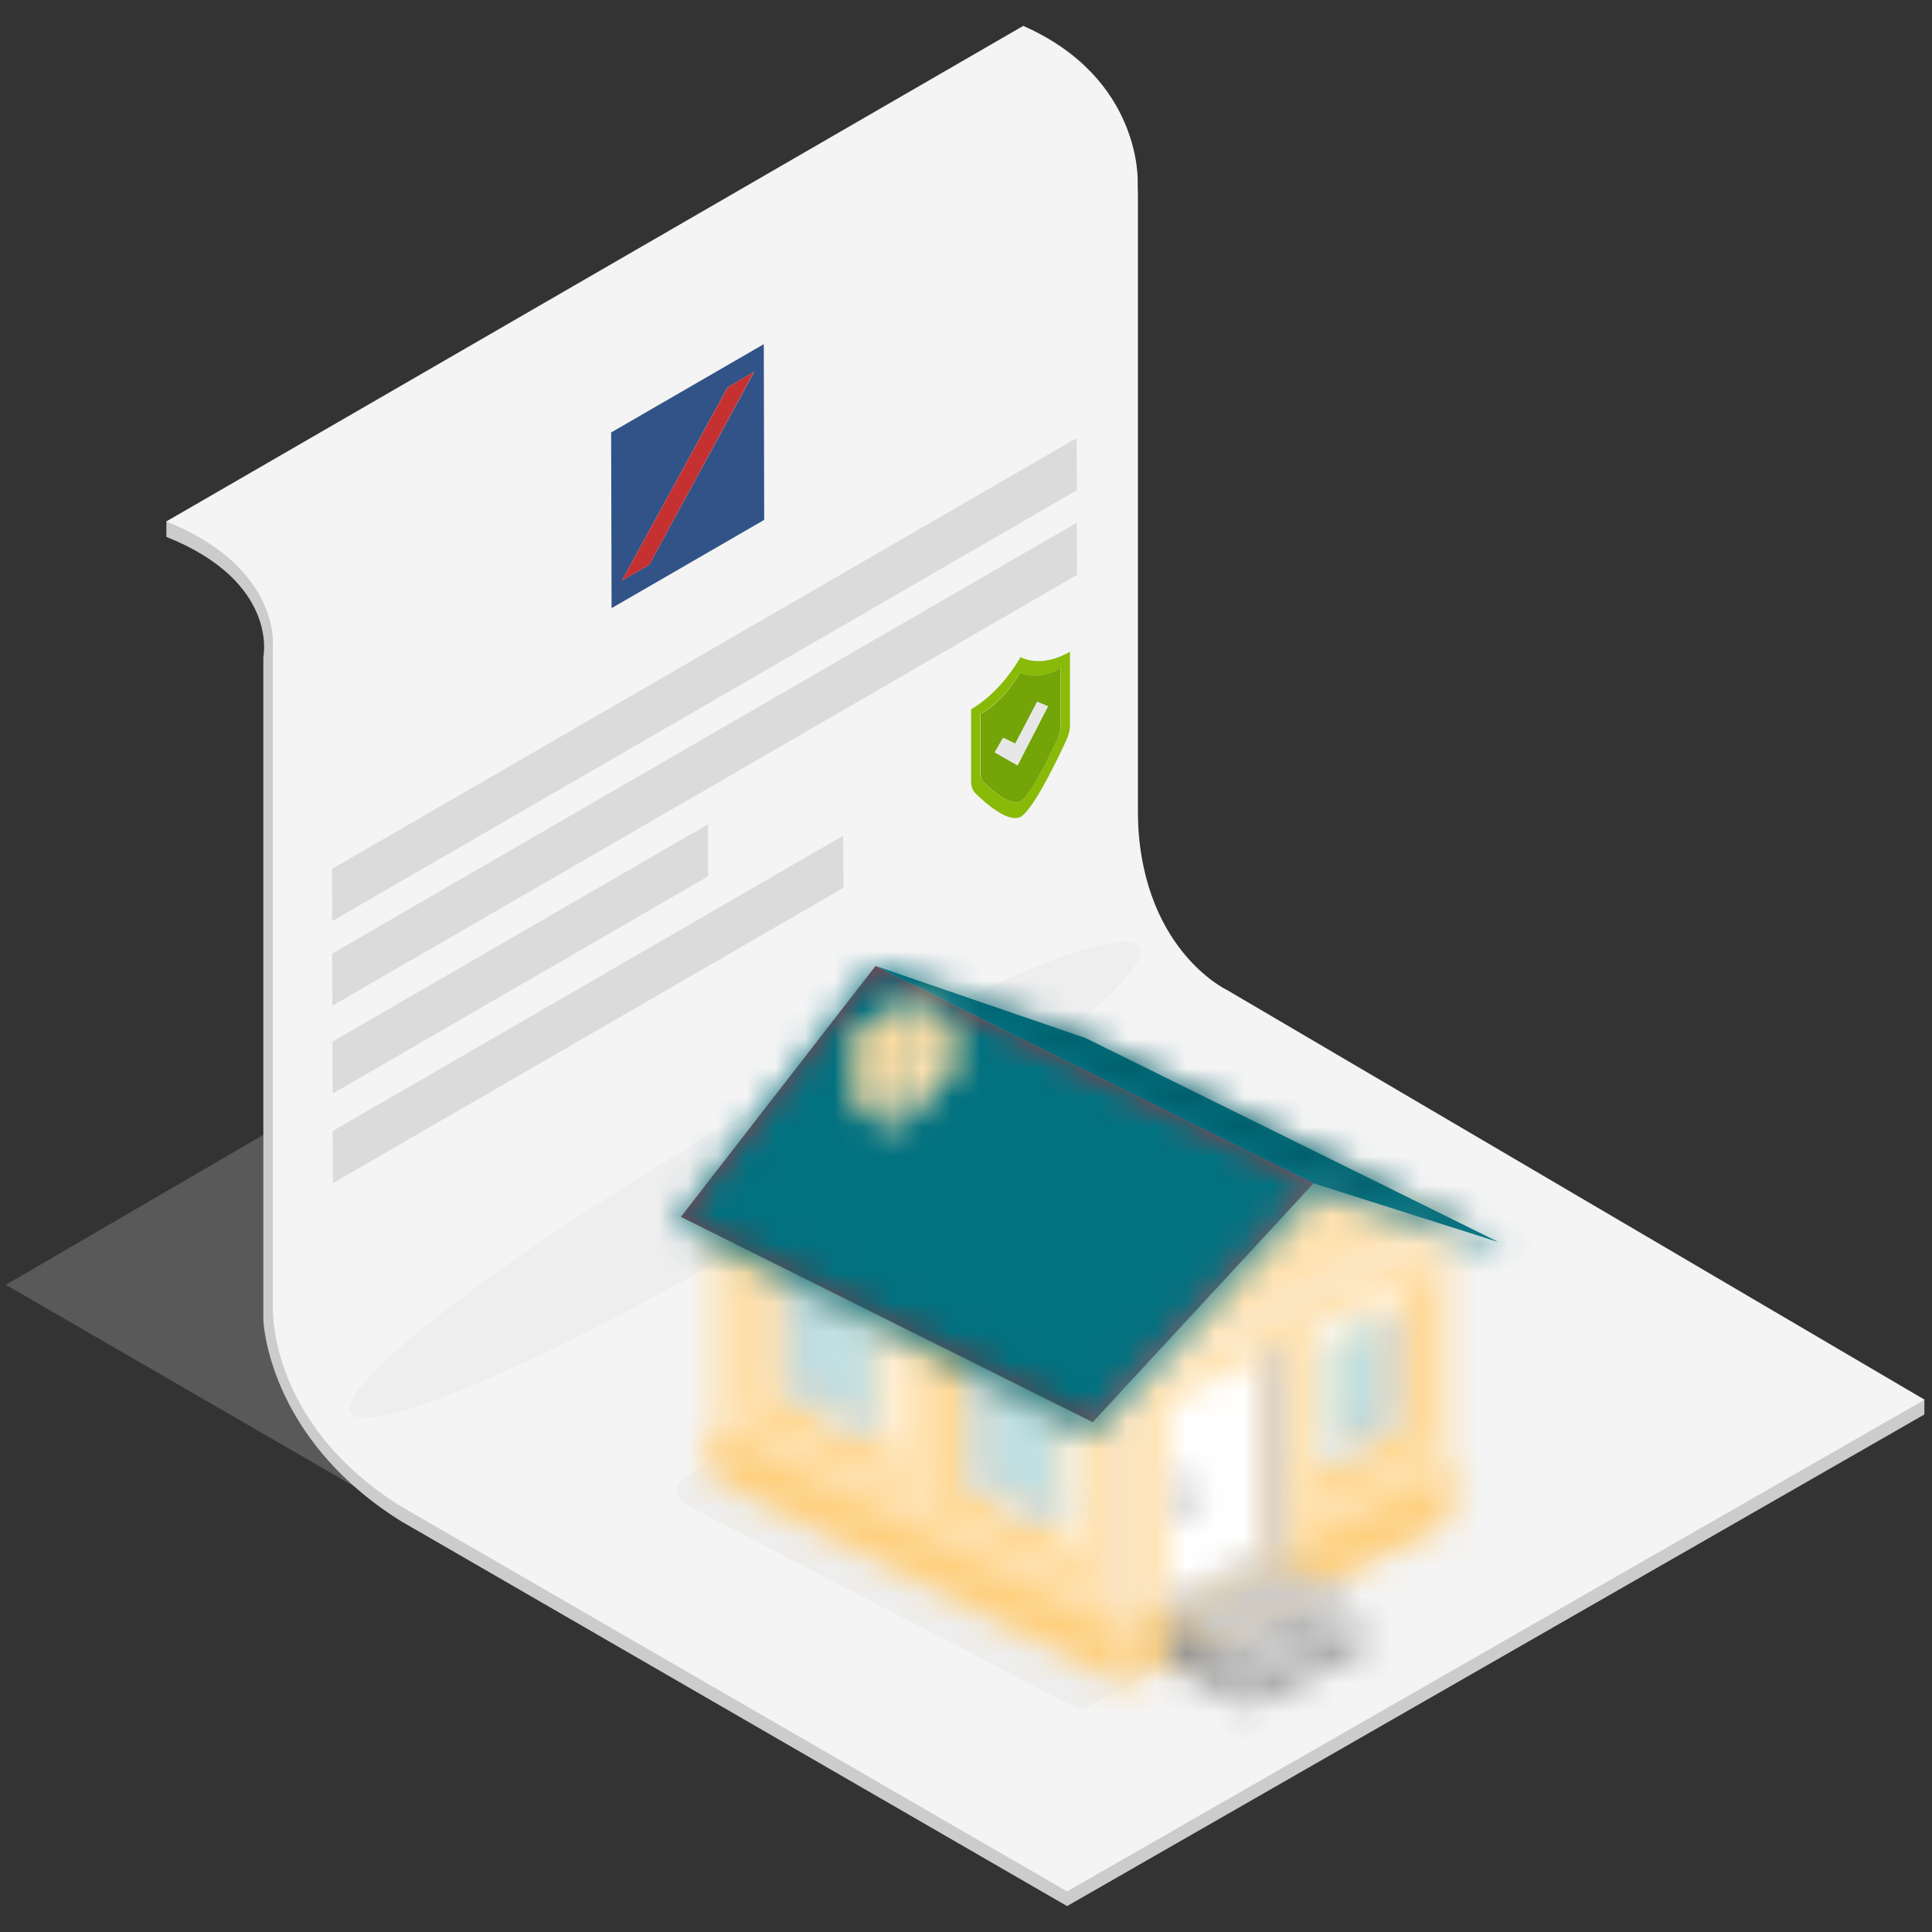 <svg width="66" height="66" viewBox="0 0 66 66" fill="none" xmlns="http://www.w3.org/2000/svg"><rect x="0" y="0" width="66" height="66" fill="#333333" stroke="none"/><path d="m65.13 47.78-29.006 16.9L.2 43.891l29.014-16.899L65.13 47.78Z" fill="silver" opacity=".27"/><path d="M5.684 18.345v-.525L34.963 1.387c4.086 1.803 3.909 5.367 3.909 5.367V28.11c0 4.775 3.046 6.21 3.046 6.21l23.821 13.498v.503L36.453 65.115 13.686 51.958c-4.58-2.869-4.69-6.875-4.69-6.875V22.44s.545-2.558-3.32-4.103l.008.008Z" fill="#CCC"/><path d="M5.67 17.82 34.956.884c4.086 1.804 3.91 5.367 3.91 5.367v21.356c0 4.783 3.045 6.21 3.045 6.21l23.837 14-29.294 16.796-22.767-13.158c-4.58-2.868-4.366-6.838-4.366-6.838V22.004s.22-2.647-3.644-4.192l-.007.008Z" fill="#F4F4F4"/><path d="m20.877 14.774 5.215-3.017.014 6.003-5.214 3.016-.015-6.002Zm1.299 4.524 3.591-6.602-.914.54-3.607 6.594.93-.532Z" fill="#315387"/><path d="m25.762 12.697-3.584 6.601-.937.54 3.614-6.602.907-.54Z" fill="#C53131"/><path d="m36.778 14.966.008 1.782-25.437 14.718-.008-1.782 25.437-14.718Zm.006 2.891.008 1.782-25.437 14.718-.007-1.782 25.436-14.718Zm-7.978 10.69.007 1.782-17.442 10.09-.007-1.781 17.442-10.09Zm-4.623-.385.007 1.774-12.825 7.422-.008-1.774 12.826-7.422Z" opacity=".35" fill="#ACACAC"/><path d="M26.448 41.977c7.442-4.397 13.034-8.712 12.49-9.637-.544-.925-7.018 1.89-14.46 6.287-7.442 4.398-13.035 8.713-12.49 9.638.543.925 7.018-1.89 14.46-6.288Z" fill="#DFDFDF" opacity=".27"/><path d="M34.858 22.965s.532.34 1.372-.148v1.989c0 .14-.03.295-.103.45-.265.562-.907 1.9-1.261 2.122-.347.185-1.003-.399-1.261-.658-.074-.074-.11-.184-.11-.325v-1.988c.84-.488 1.334-1.39 1.364-1.442Zm-.095 3.179 1.04-2.018-.37-.148-.752 1.426-.412-.2-.288.496.774.444" fill="#73A408"/><path d="m35.429 23.97.369.156-1.04 2.018-.775-.444.288-.495.413.2.745-1.434Z" fill="#E7E7E7"/><path d="M34.856 22.44s.656.422 1.696-.177v2.454c.008.178-.037.377-.125.57-.317.687-1.121 2.35-1.556 2.616-.428.23-1.24-.495-1.557-.813-.088-.089-.14-.23-.14-.407V24.23c1.04-.606 1.652-1.722 1.69-1.781l-.008-.008Zm1.379 2.366v-1.989c-.848.488-1.35.163-1.38.148-.029.044-.523.946-1.37 1.442v1.988c0 .14.05.252.117.325.258.26.915.843 1.261.658.347-.214.996-1.552 1.261-2.121a1.06 1.06 0 0 0 .111-.451Z" fill="#88BA07"/><path d="m37.18 58.287 11.574-6.013a.546.546 0 0 0 0-.942l-13.96-7.36a.551.551 0 0 0-.555 0L23.403 50.45a.547.547 0 0 0-.008.933l13.222 6.89a.547.547 0 0 0 .562.005v.008Z" fill="#EEE"/><mask id="a" style="mask-type:alpha" maskUnits="userSpaceOnUse" x="38" y="41" width="12" height="16"><path d="M49.482 41.777h.04v9.432l-11.155 5.578v-9.432l.04-.044 11.075-5.534Z" fill="#000"/></mask><g mask="url(#a)"><path d="M51.572 39.726H36.316v19.112h15.258V39.726Z" fill="#FFE2B1"/></g><mask id="b" style="mask-type:alpha" maskUnits="userSpaceOnUse" x="24" y="40" width="15" height="17"><path d="m24.373 40.343 13.984 7.014v9.432l-13.984-7.014v-9.432Z" fill="#000"/></mask><g mask="url(#b)"><path d="M40.409 38.291H22.323V58.84H40.41V38.29Z" fill="#FFE2B1"/></g><mask id="c" style="mask-type:alpha" maskUnits="userSpaceOnUse" x="38" y="39" width="12" height="9"><path d="m43.988 39.969 5.498 1.807L38.41 47.31l5.578-7.341Z" fill="#000"/></mask><g mask="url(#c)"><path d="M51.523 37.92H36.35v11.442h15.173V37.92Z" fill="#FFE2B1"/></g><mask id="d" style="mask-type:alpha" maskUnits="userSpaceOnUse" x="24" y="48" width="15" height="10"><path d="M38.357 55.762v1.803l-13.984-7.014v-1.803l13.984 7.014Z" fill="#000"/></mask><g mask="url(#d)"><path d="M40.409 46.696H22.323v12.92H40.41v-12.92Z" fill="#FFD07E"/></g><mask id="e" style="mask-type:alpha" maskUnits="userSpaceOnUse" x="26" y="42" width="5" height="8"><path d="m26.96 43.664 2.912 1.436v3.65l-2.913-1.436v-3.65Zm-.535-.942v5.003l3.978 1.967V44.69l-3.978-1.967Z" fill="#000"/></mask><g mask="url(#e)"><path d="M32.452 40.668h-8.08v11.071h8.08V40.668Z" fill="#fff"/></g><mask id="f" style="mask-type:alpha" maskUnits="userSpaceOnUse" x="25" y="42" width="2" height="7"><path d="m25.803 42.391.615.327v5.043l-.615.455v-5.825Z" fill="#000"/></mask><g mask="url(#f)"><path d="M28.475 40.341h-4.716v9.927h4.716V40.34Z" fill="#FFD07E"/></g><mask id="g" style="mask-type:alpha" maskUnits="userSpaceOnUse" x="25" y="47" width="6" height="4"><path d="m26.418 47.76 3.977 1.972v.778l-4.592-2.294.615-.455Z" fill="#000"/></mask><g mask="url(#g)"><path d="M32.453 45.714h-8.694v6.85h8.694v-6.85Z" fill="#FFD07E"/></g><mask id="h" style="mask-type:alpha" maskUnits="userSpaceOnUse" x="26" y="43" width="4" height="6"><path d="m26.95 47.355 2.912 1.433V45.14l-2.912-1.476v3.69Z" fill="#000"/></mask><g mask="url(#h)"><path d="M31.92 41.614h-7.015v9.229h7.014v-9.229Z" fill="#C0E0E4"/></g><mask id="i" style="mask-type:alpha" maskUnits="userSpaceOnUse" x="26" y="43" width="2" height="5"><path d="m26.834 43.622.367.163v3.408l-.367.243v-3.814Z" fill="#000"/></mask><g mask="url(#i)"><path d="M29.25 41.569h-4.47v7.916h4.469v-7.916Z" fill="#CACACA"/></g><mask id="j" style="mask-type:alpha" maskUnits="userSpaceOnUse" x="26" y="47" width="4" height="2"><path d="m27.2 47.19 2.666 1.31v.454l-3.032-1.52.367-.243Z" fill="#000"/></mask><g mask="url(#j)"><path d="M31.919 45.14h-7.138v5.866h7.138V45.14Z" fill="#CACACA"/></g><mask id="k" style="mask-type:alpha" maskUnits="userSpaceOnUse" x="38" y="50" width="12" height="8"><path d="M49.522 50.184v1.843l-11.155 5.538v-1.803l11.155-5.578Z" fill="#000"/></mask><g mask="url(#k)"><path d="M51.572 48.133H36.316v11.483h15.258V48.133Z" fill="#FFD07E"/></g><mask id="l" style="mask-type:alpha" maskUnits="userSpaceOnUse" x="39" y="46" width="5" height="9"><path d="m39.877 54.983 3.24-1.6V46.33l-3.24 1.6v7.054Z" fill="#000"/></mask><g mask="url(#l)"><path d="M45.167 44.279h-7.341v12.755h7.34V44.279Z" fill="#fff"/></g><mask id="m" style="mask-type:alpha" maskUnits="userSpaceOnUse" x="43" y="45" width="1" height="9"><path d="M43.77 45.998v7.342l-.66-.288V46.33l.66-.33Z" fill="#000"/></mask><g mask="url(#m)"><path d="M45.816 43.952H41.06v11.443h4.756V43.952Z" fill="#CACACA"/></g><mask id="n" style="mask-type:alpha" maskUnits="userSpaceOnUse" x="44" y="44" width="4" height="7"><path d="m47.31 48.666-1.804.901v-3.65l1.804-.902v3.65Zm-2.378-3.2v5.003l2.872-1.437V44.03l-2.872 1.437Z" fill="#000"/></mask><g mask="url(#n)"><path d="M49.85 41.98h-6.971v10.54h6.97V41.98Z" fill="#fff"/></g><mask id="o" style="mask-type:alpha" maskUnits="userSpaceOnUse" x="47" y="43" width="2" height="7"><path d="m48.495 43.745-.658.327v5.003l.658.451v-5.781Z" fill="#000"/></mask><g mask="url(#o)"><path d="M50.547 41.694H45.79v9.883h4.756v-9.883Z" fill="#FFD07E"/></g><mask id="p" style="mask-type:alpha" maskUnits="userSpaceOnUse" x="44" y="49" width="5" height="3"><path d="m47.84 49.075-2.908 1.436v.778l3.566-1.764-.658-.45Z" fill="#000"/></mask><g mask="url(#p)"><path d="M50.547 47.024H42.88v6.316h7.668v-6.316Z" fill="#FFD07E"/></g><mask id="q" style="mask-type:alpha" maskUnits="userSpaceOnUse" x="45" y="45" width="3" height="5"><path d="m47.295 48.666-1.804.902v-3.69l1.804-.862v3.65Z" fill="#000"/></mask><g mask="url(#q)"><path d="M49.352 42.967h-5.905v8.654h5.905v-8.654Z" fill="#C0E0E4"/></g><mask id="r" style="mask-type:alpha" maskUnits="userSpaceOnUse" x="47" y="44" width="1" height="5"><path d="m47.417 44.932-.37.164v3.403l.37.247v-3.814Z" fill="#000"/></mask><g mask="url(#r)"><path d="M49.471 42.882h-4.469v7.915h4.469v-7.915Z" fill="#BFBFBF"/></g><mask id="s" style="mask-type:alpha" maskUnits="userSpaceOnUse" x="45" y="48" width="3" height="2"><path d="m47.047 48.5-1.556.782v.411l1.927-.945-.37-.248Z" fill="#000"/></mask><g mask="url(#s)"><path d="M49.475 46.454h-6.028v5.29h6.028v-5.29Z" fill="#BFBFBF"/></g><mask id="t" style="mask-type:alpha" maskUnits="userSpaceOnUse" x="40" y="50" width="1" height="2"><path d="M40.294 51.21c0 .203.124.327.328.247a.68.68 0 0 0 .327-.534c0-.208-.124-.327-.327-.248a.68.68 0 0 0-.328.535Z" fill="#000"/></mask><g mask="url(#t)"><path d="M42.993 48.6h-4.756v4.932h4.756v-4.931Z" fill="#979797"/></g><mask id="u" style="mask-type:alpha" maskUnits="userSpaceOnUse" x="40" y="50" width="2" height="2"><path d="M40.507 51.29c0 .203.123.327.327.247a.68.68 0 0 0 .327-.534c0-.208-.123-.327-.327-.248-.204.084-.327.328-.327.535Z" fill="#000"/></mask><g mask="url(#u)"><path d="M43.209 48.68h-4.756v4.931h4.755V48.68Z" fill="#CACACA"/></g><mask id="v" style="mask-type:alpha" maskUnits="userSpaceOnUse" x="32" y="46" width="5" height="7"><path d="m33.357 46.903 2.873 1.437v3.61l-2.873-1.436v-3.61Zm-.534-.901v4.963l3.938 1.967v-4.963l-3.938-1.967Z" fill="#000"/></mask><g mask="url(#v)"><path d="M38.81 43.952h-8.039v11.032h8.04V43.952Z" fill="#fff"/></g><mask id="w" style="mask-type:alpha" maskUnits="userSpaceOnUse" x="32" y="45" width="1" height="7"><path d="m32.165 45.672.654.327v4.923l-.654.451v-5.701Z" fill="#000"/></mask><g mask="url(#w)"><path d="M34.876 43.622H30.12v9.803h4.756v-9.803Z" fill="#FFD07E"/></g><mask id="x" style="mask-type:alpha" maskUnits="userSpaceOnUse" x="32" y="50" width="5" height="4"><path d="m32.819 50.923 3.938 1.967v.782l-4.592-2.259v-.04l.654-.45Z" fill="#000"/></mask><g mask="url(#x)"><path d="M38.813 48.871H30.12v6.85h8.693v-6.85Z" fill="#FFD07E"/></g><mask id="y" style="mask-type:alpha" maskUnits="userSpaceOnUse" x="33" y="46" width="4" height="6"><path d="m33.355 50.51 2.873 1.437v-3.611l-2.873-1.433v3.607Z" fill="#000"/></mask><g mask="url(#y)"><path d="M38.273 44.853h-6.97v9.144h6.97v-9.144Z" fill="#C0E0E4"/></g><mask id="z" style="mask-type:alpha" maskUnits="userSpaceOnUse" x="33" y="46" width="1" height="5"><path d="m33.248 46.862.327.164v3.363l-.327.248v-3.775Z" fill="#000"/></mask><g mask="url(#z)"><path d="M35.616 44.81h-4.428v7.877h4.428V44.81Z" fill="#CACACA"/></g><mask id="A" style="mask-type:alpha" maskUnits="userSpaceOnUse" x="33" y="50" width="4" height="3"><path d="m33.575 50.385 2.67 1.313v.41l-2.997-1.475.327-.248Z" fill="#000"/></mask><g mask="url(#A)"><path d="M38.281 48.336h-7.093v5.825h7.093v-5.825Z" fill="#CACACA"/></g><mask id="B" style="mask-type:alpha" maskUnits="userSpaceOnUse" x="39" y="53" width="5" height="3"><path d="m39.877 54.612 3.24-1.516.658.243-3.898 1.931v-.658Z" fill="#000"/></mask><g mask="url(#B)"><path d="M45.821 51.045h-7.995v6.276h7.995v-6.276Z" fill="#CACACA"/></g><mask id="C" style="mask-type:alpha" maskUnits="userSpaceOnUse" x="41" y="55" width="6" height="3"><path d="m42.666 57.486 3.898-1.971-.985-.491-3.854 1.967.941.495Z" fill="#000"/></mask><g mask="url(#C)"><path d="M48.62 52.973h-8.94v6.563h8.94v-6.563Z" fill="#CACACA"/></g><mask id="D" style="mask-type:alpha" maskUnits="userSpaceOnUse" x="41" y="54" width="5" height="3"><path d="m41.725 56.99 3.854-1.968v-.738l-3.854 1.967v.739Z" fill="#000"/></mask><g mask="url(#D)"><path d="M47.635 52.235H39.68v6.806h7.955v-6.806Z" fill="#979797"/></g><mask id="E" style="mask-type:alpha" maskUnits="userSpaceOnUse" x="42" y="55" width="5" height="4"><path d="m42.666 58.304 3.898-1.967v-.822l-3.898 1.97v.819Z" fill="#000"/></mask><g mask="url(#E)"><path d="M48.602 53.463h-7.996v6.89h7.996v-6.89Z" fill="#979797"/></g><mask id="F" style="mask-type:alpha" maskUnits="userSpaceOnUse" x="39" y="53" width="7" height="4"><path d="m43.775 53.337 1.803.946-3.854 1.967-1.847-.982 3.898-1.931Z" fill="#000"/></mask><g mask="url(#F)"><path d="M47.629 51.288h-9.803v7.014h9.803v-7.014Z" fill="#CACACA"/></g><mask id="G" style="mask-type:alpha" maskUnits="userSpaceOnUse" x="39" y="55" width="4" height="4"><path d="m39.877 56.828 2.788 1.476v-.818l-.941-.495v-.738l-1.847-.981v1.556Z" fill="#000"/></mask><g mask="url(#G)"><path d="M44.716 53.22h-6.89v7.138h6.89V53.22Z" fill="#979797"/></g><path d="m51.194 42.432-6.316-2.007L29.912 33l7.174 2.462 14.108 6.97Z" fill="#027180"/><mask id="H" style="mask-type:alpha" maskUnits="userSpaceOnUse" x="29" y="33" width="23" height="10"><path d="m51.19 42.432-6.316-2.007L29.91 33l7.173 2.462 14.108 6.97Z" fill="#000"/></mask><g mask="url(#H)"><path d="M53.25 30.95H27.863v13.533H53.25V30.949Z" fill="#015A66"/></g><path d="m23.26 41.57 14.068 7.014 7.544-8.159L29.908 33l-6.647 8.57Z" fill="#993844"/><mask id="I" style="mask-type:alpha" maskUnits="userSpaceOnUse" x="23" y="33" width="22" height="16"><path d="m23.252 41.57 14.067 7.014 7.545-8.159L29.9 33l-6.648 8.57Z" fill="#000"/></mask><g mask="url(#I)"><path d="M46.922 30.95H21.208v19.685h25.714V30.949Z" fill="#027180"/></g><mask id="J" style="mask-type:alpha" maskUnits="userSpaceOnUse" x="23" y="41" width="15" height="9"><path d="M37.33 49.033v-.45l-14.067-7.015v.331l14.068 7.134Z" fill="#000"/></mask><g mask="url(#J)"><path d="M39.383 39.519h-18.17v11.566h18.17V39.519Z" fill="#015A66"/></g><mask id="K" style="mask-type:alpha" maskUnits="userSpaceOnUse" x="37" y="40" width="15" height="10"><path d="M37.336 49.036v-.45l7.545-8.16 6.316 2.007v.288l-6.192-1.967-7.669 8.282Z" fill="#000"/></mask><g mask="url(#K)"><path d="M53.248 38.375H35.286v12.711h17.962V38.375Z" fill="#41939E"/></g><mask id="L" style="mask-type:alpha" maskUnits="userSpaceOnUse" x="31" y="34" width="2" height="3"><path d="m32.389 34.928-1.229-.614v1.843l1.229.619v-1.848Z" fill="#000"/></mask><g mask="url(#L)"><path d="M34.43 32.261H29.1v6.563h5.33v-6.563Z" fill="#FFD07E"/></g><mask id="M" style="mask-type:alpha" maskUnits="userSpaceOnUse" x="29" y="34" width="3" height="4"><path d="m29.455 37.965 1.684-1.808v-1.843l-1.684.862v2.788Z" fill="#000"/></mask><g mask="url(#M)"><path d="M33.193 32.261h-5.78v7.752h5.78v-7.752Z" fill="#FFD07E"/></g><mask id="N" style="mask-type:alpha" maskUnits="userSpaceOnUse" x="29" y="34" width="4" height="2"><path d="m31.135 34.314-1.68.862 1.229.614 1.68-.862-1.23-.614Zm0 .247.778.371-1.23.615-.777-.371 1.229-.615Z" fill="#000"/></mask><g mask="url(#N)"><path d="M34.426 32.261h-7.014v5.578h7.014v-5.578Z" fill="#FFF5EE"/></g><mask id="O" style="mask-type:alpha" maskUnits="userSpaceOnUse" x="29" y="35" width="2" height="4"><path d="m30.688 38.577-1.233-.615v-2.789l1.233.615v2.789Z" fill="#000"/></mask><g mask="url(#O)"><path d="M32.742 33.123h-5.33v7.505h5.33v-7.505Z" fill="#FFE2B1"/></g><mask id="P" style="mask-type:alpha" maskUnits="userSpaceOnUse" x="30" y="34" width="3" height="5"><path d="m30.69 38.579 1.68-1.804v-1.847l-1.68.862v2.789Z" fill="#000"/></mask><g mask="url(#P)"><path d="M34.424 32.877h-5.781v7.752h5.78v-7.752Z" fill="#FFE2B1"/></g></svg>
